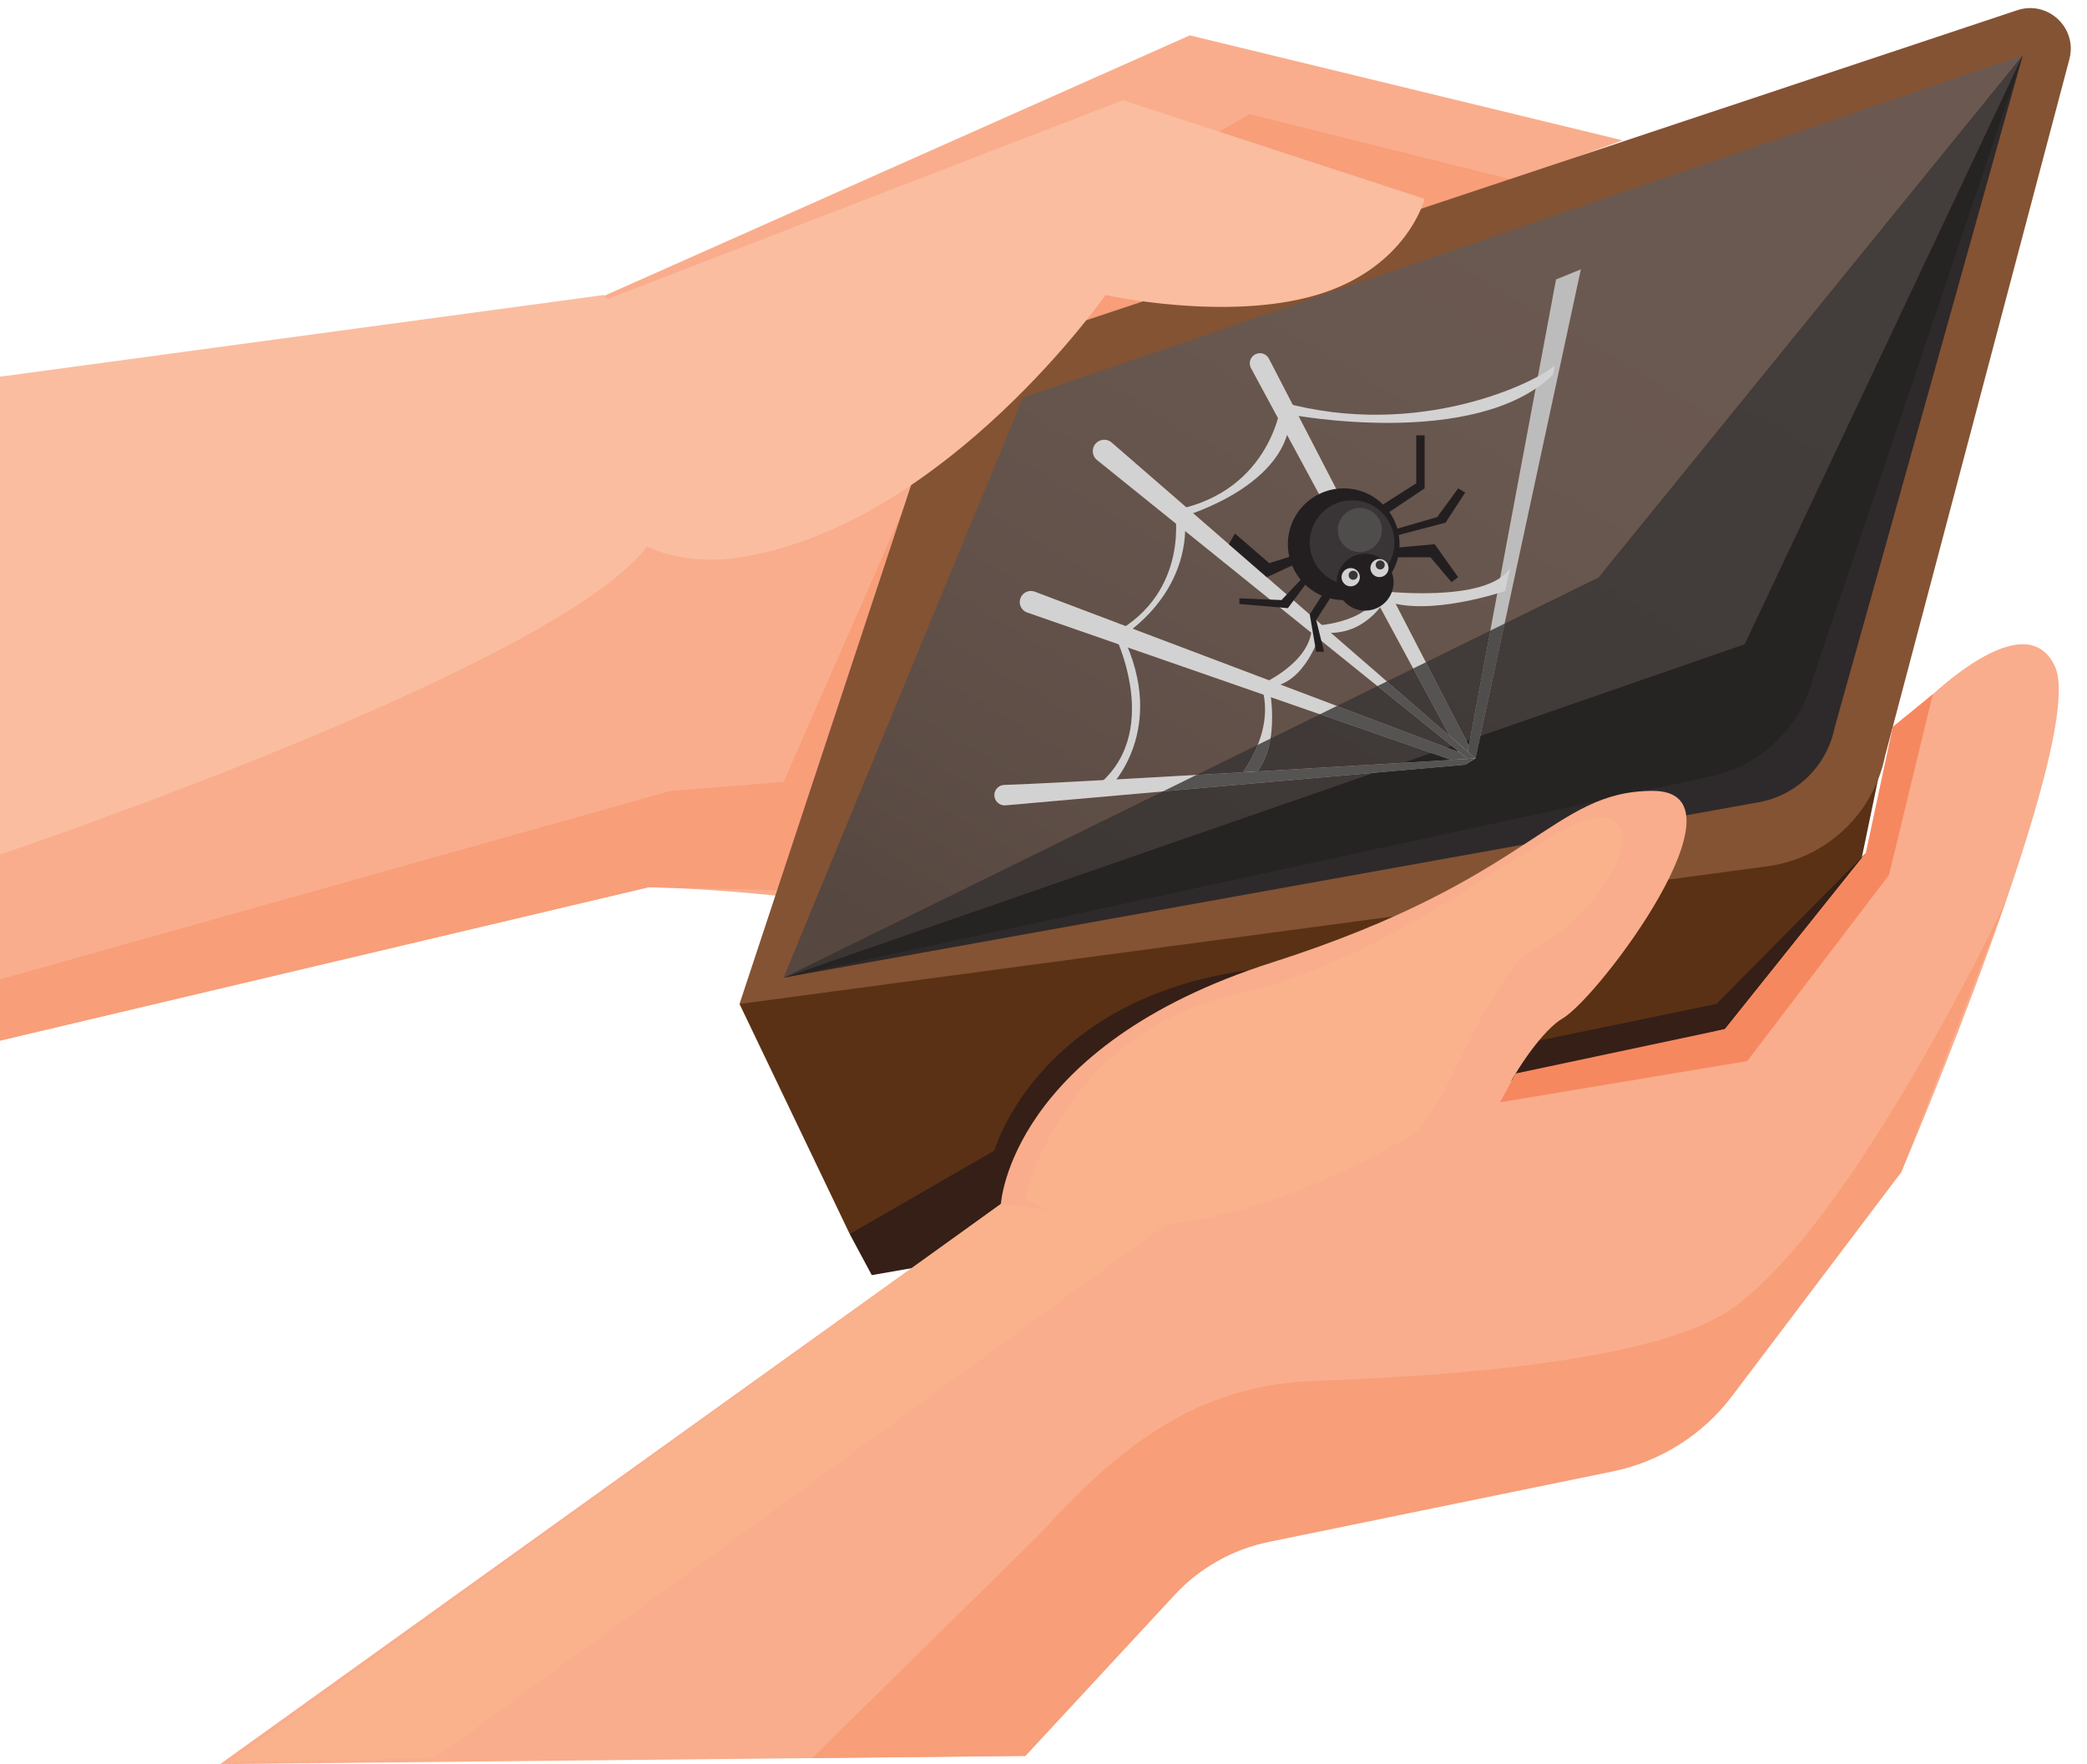 <?xml version="1.0" encoding="UTF-8"?><svg xmlns="http://www.w3.org/2000/svg" xmlns:xlink="http://www.w3.org/1999/xlink" height="3566.0" preserveAspectRatio="xMidYMid meet" version="1.0" viewBox="363.0 632.8 4218.8 3566.0" width="4218.8" zoomAndPan="magnify"><defs><clipPath id="a"><path d="M 1946 744 L 4453 744 L 4453 2610 L 1946 2610 Z M 1946 744"/></clipPath><clipPath id="b"><path d="M 1946.961 2609.059 L 2430.828 1436.359 L 4452.102 744.25 L 3594.301 1800.141 L 3404.469 1893.359 L 3558.629 1177.301 L 3508.512 1197.629 L 3395.539 1801.031 C 3358.512 1826.109 3292.539 1832 3238.75 1832 C 3211.531 1832 3187.43 1830.488 3171.77 1829.199 L 2928.07 1357.82 C 2924.43 1350.789 2917.281 1346.738 2909.859 1346.738 C 2906.809 1346.738 2903.719 1347.422 2900.809 1348.852 C 2890.398 1353.988 2886.328 1366.738 2891.852 1376.961 L 3144.379 1844.578 C 3119.66 1880.781 3065.23 1892.531 3035.32 1896.309 L 2610.238 1527.32 C 2605.879 1523.539 2600.48 1521.672 2595.109 1521.672 C 2588.961 1521.672 2582.84 1524.121 2578.301 1528.93 C 2569.078 1538.719 2570.141 1554.289 2580.621 1562.73 L 3013.621 1911.77 C 3005.871 1959.379 2955.371 1993.172 2928.52 2008 L 2454.809 1828.84 C 2452.219 1827.859 2449.539 1827.379 2446.879 1827.379 C 2439.988 1827.379 2433.289 1830.57 2428.969 1836.328 C 2419.84 1848.469 2425.172 1865.98 2439.52 1870.969 L 2917.422 2037.102 C 2924.641 2073.871 2917.25 2109.09 2905.609 2138.32 L 2781.711 2199.16 C 2607.691 2209.121 2447.379 2217.852 2393.09 2219.469 C 2381.922 2219.801 2373.051 2228.941 2373.051 2240.109 C 2373.051 2251.629 2382.422 2260.77 2393.672 2260.77 C 2394.359 2260.77 2395.059 2260.738 2395.762 2260.672 L 2713.531 2232.641 L 1946.961 2609.059 M 2931.27 2125.719 C 2936.461 2093.828 2934.43 2062.129 2932.051 2042.18 L 3031.199 2076.648 L 2931.27 2125.719 M 3065.488 2059.809 L 2951.219 2016.59 C 2994.539 2000.32 3018.969 1948.09 3028.301 1923.602 L 3147.391 2019.59 L 3065.488 2059.809 M 3166.52 2010.199 L 3053.441 1912.051 C 3105.422 1911.391 3138.102 1879.328 3152.91 1860.379 L 3219.711 1984.078 L 3166.52 2010.199 M 3245.34 1971.5 L 3184.219 1853.281 C 3200.039 1856.738 3217.211 1858.172 3234.73 1858.172 C 3295.391 1858.172 3360.441 1841.09 3389.672 1832.371 L 3375.602 1907.531 L 3245.34 1971.5"/></clipPath><clipPath id="c"><path d="M 1946.961 2609.062 L 2430.832 1436.352 L 4452.102 744.258 L 3594.293 1800.141 L 3404.465 1893.363 L 3558.621 1177.312 L 3508.5 1197.633 L 3395.531 1801.043 C 3358.523 1826.117 3292.531 1831.988 3238.754 1831.988 C 3211.52 1831.988 3187.43 1830.488 3171.781 1829.203 L 2928.062 1357.828 C 2924.43 1350.781 2917.273 1346.738 2909.871 1346.738 C 2906.812 1346.738 2903.727 1347.422 2900.805 1348.84 C 2890.398 1354.004 2886.328 1366.73 2891.844 1376.945 L 3144.383 1844.582 C 3119.668 1880.77 3065.23 1892.543 3035.32 1896.312 L 2610.238 1527.309 C 2605.879 1523.539 2600.48 1521.68 2595.109 1521.68 C 2588.961 1521.68 2582.84 1524.109 2578.301 1528.918 C 2569.082 1538.723 2570.141 1554.293 2580.621 1562.734 L 3013.609 1911.773 C 3005.879 1959.379 2955.375 1993.164 2928.527 2007.996 L 2454.812 1828.848 C 2452.219 1827.863 2449.539 1827.371 2446.879 1827.371 C 2439.992 1827.371 2433.293 1830.57 2428.969 1836.332 C 2419.84 1848.461 2425.172 1865.969 2439.52 1870.965 L 2917.41 2037.113 C 2924.648 2073.879 2917.246 2109.086 2905.609 2138.32 L 2781.715 2199.16 C 2607.691 2209.121 2447.379 2217.848 2393.09 2219.469 C 2381.922 2219.801 2373.051 2228.938 2373.051 2240.109 C 2373.051 2251.629 2382.422 2260.77 2393.672 2260.77 C 2394.363 2260.77 2395.062 2260.738 2395.762 2260.668 L 2713.531 2232.641 L 1946.961 2609.062 M 2931.258 2125.719 C 2936.445 2093.844 2934.426 2062.133 2932.051 2042.168 L 3031.199 2076.664 L 2931.258 2125.719 M 3065.504 2059.812 L 2951.223 2016.602 C 2994.543 2000.32 3018.961 1948.098 3028.301 1923.598 L 3147.391 2019.578 L 3065.504 2059.812 M 3166.508 2010.211 L 3053.43 1912.043 C 3105.41 1911.391 3138.102 1879.324 3152.906 1860.367 L 3219.715 1984.07 L 3166.508 2010.211 M 3245.336 1971.508 L 3184.207 1853.266 C 3200.051 1856.734 3217.203 1858.184 3234.738 1858.184 C 3295.402 1858.184 3360.434 1841.086 3389.66 1832.371 L 3375.594 1907.539 L 3245.336 1971.508"/></clipPath><clipPath id="e"><path d="M 1946 744 L 4453 744 L 4453 2610 L 1946 2610 Z M 1946 744"/></clipPath><clipPath id="f"><path d="M 1946.961 2609.059 L 2713.531 2232.641 L 3140.539 2194.98 L 1946.961 2609.059 M 3327.371 2130.16 L 3245.34 1971.5 L 3375.602 1907.531 L 3334.379 2127.73 L 3327.371 2130.16 M 3355.59 2120.371 L 3404.469 1893.359 L 3594.301 1800.141 L 4452.102 744.25 L 3889.77 1935.051 L 3355.59 2120.371 M 3293.211 2120.18 L 3166.52 2010.199 L 3219.711 1984.078 L 3293.211 2120.18"/></clipPath><clipPath id="g"><path d="M 1946.961 2609.062 L 2713.531 2232.641 L 3140.535 2194.98 L 1946.961 2609.062 M 3327.359 2130.16 L 3245.336 1971.508 L 3375.594 1907.539 L 3334.379 2127.73 L 3327.359 2130.16 M 3355.602 2120.363 L 3404.465 1893.363 L 3594.293 1800.141 L 4452.102 744.258 L 3889.77 1935.043 L 3355.602 2120.363 M 3293.215 2120.172 L 3166.508 2010.211 L 3219.715 1984.07 L 3293.215 2120.172"/></clipPath><clipPath id="i"><path d="M 2781 2076 L 3257 2076 L 3257 2200 L 2781 2200 Z M 2781 2076"/></clipPath><clipPath id="j"><path d="M 2781.711 2199.16 L 2905.609 2138.32 C 2896.512 2161.18 2884.801 2180.371 2875.449 2193.762 C 2844.141 2195.57 2812.68 2197.391 2781.711 2199.16 M 2905.121 2192.031 C 2919.629 2172.961 2927.422 2149.289 2931.27 2125.719 L 3031.199 2076.648 L 3256.18 2154.859 L 3199.109 2174.66 C 3118.641 2179.469 3013.391 2185.73 2905.121 2192.031"/></clipPath><clipPath id="k"><path d="M 2781.723 2199.156 L 2905.617 2138.309 C 2896.508 2161.184 2884.801 2180.359 2875.453 2193.766 C 2844.148 2195.562 2812.684 2197.379 2781.723 2199.156 M 2905.117 2192.027 C 2919.641 2172.949 2927.43 2149.277 2931.266 2125.723 L 3031.211 2076.641 L 3256.188 2154.848 L 3199.113 2174.645 C 3118.648 2179.461 3013.391 2185.734 2905.117 2192.027"/></clipPath><clipPath id="m"><path d="M 3065 2019 L 3298 2019 L 3298 2144 L 3065 2144 Z M 3065 2019"/></clipPath><clipPath id="n"><path d="M 3287.801 2143.891 L 3065.488 2059.809 L 3147.391 2019.59 L 3297.441 2140.551 L 3287.801 2143.891"/></clipPath><clipPath id="o"><path d="M 3287.793 2143.879 L 3065.488 2059.805 L 3147.398 2019.59 L 3297.441 2140.543 L 3287.793 2143.879"/></clipPath><linearGradient gradientTransform="scale(2163.3) rotate(-59.572 1.695 -.39)" gradientUnits="userSpaceOnUse" id="d" x1="-.085" x2="1.245" xlink:actuate="onLoad" xlink:show="other" xlink:type="simple" xmlns:xlink="http://www.w3.org/1999/xlink" y1="0" y2="0"><stop offset="0" stop-color="#564740"/><stop offset=".063" stop-color="#564740"/><stop offset=".07" stop-color="#564740"/><stop offset=".078" stop-color="#574841"/><stop offset=".086" stop-color="#574841"/><stop offset=".094" stop-color="#574941"/><stop offset=".102" stop-color="#584942"/><stop offset=".109" stop-color="#584942"/><stop offset=".117" stop-color="#594a42"/><stop offset=".125" stop-color="#594a43"/><stop offset=".133" stop-color="#5a4a43"/><stop offset=".141" stop-color="#5a4b43"/><stop offset=".148" stop-color="#5a4b44"/><stop offset=".156" stop-color="#5b4b44"/><stop offset=".164" stop-color="#5b4c44"/><stop offset=".172" stop-color="#5b4c45"/><stop offset=".18" stop-color="#5c4c45"/><stop offset=".188" stop-color="#5c4d45"/><stop offset=".195" stop-color="#5d4d46"/><stop offset=".203" stop-color="#5d4d46"/><stop offset=".211" stop-color="#5d4e46"/><stop offset=".219" stop-color="#5e4e46"/><stop offset=".227" stop-color="#5e4e47"/><stop offset=".234" stop-color="#5e4e47"/><stop offset=".242" stop-color="#5f4f47"/><stop offset=".25" stop-color="#5f4f47"/><stop offset=".258" stop-color="#5f4f48"/><stop offset=".266" stop-color="#605048"/><stop offset=".273" stop-color="#605048"/><stop offset=".281" stop-color="#605049"/><stop offset=".289" stop-color="#605049"/><stop offset=".297" stop-color="#615149"/><stop offset=".305" stop-color="#615149"/><stop offset=".313" stop-color="#61514a"/><stop offset=".32" stop-color="#62514a"/><stop offset=".328" stop-color="#62524a"/><stop offset=".336" stop-color="#62524a"/><stop offset=".344" stop-color="#62524a"/><stop offset=".352" stop-color="#63524b"/><stop offset=".359" stop-color="#63534b"/><stop offset=".367" stop-color="#63534b"/><stop offset=".375" stop-color="#64534b"/><stop offset=".391" stop-color="#64534c"/><stop offset=".406" stop-color="#64544c"/><stop offset=".422" stop-color="#65544c"/><stop offset=".438" stop-color="#65554d"/><stop offset=".453" stop-color="#66554d"/><stop offset=".469" stop-color="#66554d"/><stop offset=".484" stop-color="#67564e"/><stop offset=".5" stop-color="#67564e"/><stop offset=".516" stop-color="#67564e"/><stop offset=".531" stop-color="#68574f"/><stop offset=".547" stop-color="#68574f"/><stop offset=".563" stop-color="#68574f"/><stop offset=".578" stop-color="#69584f"/><stop offset=".594" stop-color="#695850"/><stop offset=".625" stop-color="#695850"/><stop offset=".656" stop-color="#6a5850"/><stop offset=".688" stop-color="#6a5951"/><stop offset=".75" stop-color="#6a5951"/><stop offset="1" stop-color="#6b5951"/></linearGradient><linearGradient gradientTransform="scale(2163.3) rotate(-59.572 1.695 -.39)" gradientUnits="userSpaceOnUse" id="h" x1="-.085" x2="1.245" xlink:actuate="onLoad" xlink:show="other" xlink:type="simple" xmlns:xlink="http://www.w3.org/1999/xlink" y1="0" y2="0"><stop offset="0" stop-color="#3b3533"/><stop offset=".063" stop-color="#3b3533"/><stop offset=".094" stop-color="#3b3534"/><stop offset=".125" stop-color="#3c3634"/><stop offset=".156" stop-color="#3d3635"/><stop offset=".188" stop-color="#3d3735"/><stop offset=".219" stop-color="#3e3836"/><stop offset=".25" stop-color="#3e3836"/><stop offset=".281" stop-color="#3f3937"/><stop offset=".313" stop-color="#3f3937"/><stop offset=".344" stop-color="#403a38"/><stop offset=".375" stop-color="#403a38"/><stop offset=".438" stop-color="#413b39"/><stop offset=".5" stop-color="#413b39"/><stop offset=".563" stop-color="#423c3a"/><stop offset=".625" stop-color="#423c3a"/><stop offset=".75" stop-color="#433d3b"/><stop offset="1" stop-color="#433d3b"/></linearGradient><linearGradient gradientTransform="scale(2163.3) rotate(-59.572 1.695 -.39)" gradientUnits="userSpaceOnUse" id="l" x1=".274" x2=".434" xlink:actuate="onLoad" xlink:show="other" xlink:type="simple" xmlns:xlink="http://www.w3.org/1999/xlink" y1="0" y2="0"><stop offset="0" stop-color="#3f3937"/><stop offset=".25" stop-color="#3f3937"/><stop offset=".5" stop-color="#403938"/><stop offset=".75" stop-color="#403a38"/><stop offset="1" stop-color="#403a38"/></linearGradient><linearGradient gradientTransform="scale(2163.3) rotate(-59.572 1.695 -.39)" gradientUnits="userSpaceOnUse" id="p" x1=".363" x2=".467" xlink:actuate="onLoad" xlink:show="other" xlink:type="simple" xmlns:xlink="http://www.w3.org/1999/xlink" y1="0" y2="0"><stop offset="0" stop-color="#403a38"/><stop offset=".5" stop-color="#403a38"/><stop offset="1" stop-color="#413a39"/></linearGradient></defs><g><g><path d="M 1857.906 2662.203 L 2080.719 3127.254 L 4022.82 2865.473 L 4270.094 1675.645 L 1857.906 2662.203" fill="#5a3114"/></g><g><path d="M 2125.25 3210.301 L 2080.719 3127.25 L 2373.051 2958.621 C 2373.051 2958.621 2460.238 2650.672 2889.383 2593.543 C 3318.52 2536.402 3612.555 2506.242 3612.555 2506.242 L 3473.832 2736.312 L 3832.676 2662.203 L 4134.578 2357.281 L 3832.676 2913.383 L 2125.25 3210.301" fill="#351f17"/></g><g><path d="M 363.016 1394.273 L 1431.039 1299 L 2768.148 704.289 L 3643.125 916.516 L 2209.32 1437.633 L 2249.988 2488.441 C 2249.988 2488.441 1958.59 2432.504 1673.941 2426.301 L 363.016 2736.312 L 363.016 1394.273" fill="#f9ad8c"/></g><g><path d="M 363.016 2736.312 L 363.016 2612.473 L 1719.035 2231.492 L 1946.957 2213.312 L 2424.457 1126.496 L 2889.379 863.445 L 3415.66 994.824 L 2790.105 2457.395 C 2790.105 2457.395 1960.234 2431.117 1673.938 2426.305 L 363.016 2736.312" fill="#f89e79"/></g><g><path d="M 4440.789 653.453 L 2284.793 1371.398 L 1857.91 2662.195 L 3935.09 2384 C 4054.395 2368.016 4150.359 2277.938 4173.844 2159.859 L 4546.211 752.438 C 4562.926 689.285 4502.793 632.793 4440.789 653.453" fill="#845333"/></g><g clip-path="url(#a)"><g clip-path="url(#b)"><g clip-path="url(#c)"><path d="M 1132.598 2130.734 L 3809.527 3703.059 L 5266.465 1222.582 L 2589.535 -349.742 Z M 1132.598 2130.734" fill="url(#d)"/></g></g></g><g><path d="M 4228.902 2075.605 C 4228.902 2075.605 4452.902 1837.93 4517.355 1980.727 C 4581.785 2123.523 4206.219 3002.543 4206.219 3002.543 L 3821.234 3426.582 C 3743.316 3512.422 3636.699 3566.832 3521.453 3579.562 L 2708.395 3669.383 L 2436.016 4182.172 L 807.84 4198.801 L 2386.297 3066.441 L 3849.992 2713.012 L 4134.566 2357.285 L 4228.902 2075.605" fill="#f9ad8c"/></g><g><path d="M 1431.043 1298.996 L 2632.98 835.375 L 3242.852 1034.828 C 3242.852 1034.828 3207.27 1174.871 3024.277 1229.109 C 2841.305 1283.324 2597.816 1229.109 2597.816 1229.109 C 2597.816 1229.109 2280.562 1682.527 1873.934 1757.07 C 1467.305 1831.613 1431.043 1298.996 1431.043 1298.996" fill="#fabda0"/></g><g><path d="M 1946.961 2609.062 L 3889.77 1935.043 L 4452.102 744.258 L 4071.543 2104.031 C 4056.082 2180.941 3995.199 2240.598 3917.984 2254.492 L 1946.961 2609.062" fill="#2e2a2b"/></g><g><path d="M 2891.855 1376.957 L 3324.824 2178.73 L 3345.809 2165.836 L 2928.078 1357.824 C 2922.938 1347.902 2910.82 1343.918 2900.812 1348.848 C 2890.395 1353.992 2886.324 1366.734 2891.855 1376.957" fill="#d3d2d2"/></g><g><path d="M 3508.504 1197.637 L 3324.832 2178.73 L 3345.801 2165.836 L 3558.621 1177.301 L 3508.504 1197.637" fill="#bdbcbc"/></g><g><path d="M 2859.434 2214.379 C 2859.434 2214.379 2947.383 2118.07 2911.824 2016.418 C 2911.824 2016.418 3015.801 1971.594 3014.629 1898.086 C 3014.629 1898.086 3129.566 1895.426 3153.059 1827.383 C 3153.059 1827.383 3369.355 1853.598 3415.664 1781.051 L 3405.5 1827.383 C 3405.5 1827.383 3249.91 1881.008 3162.215 1846.727 C 3162.215 1846.727 3120.848 1923.105 3032.754 1910.68 C 3032.754 1910.68 3002.242 2016.859 2928.84 2021.387 C 2928.84 2021.387 2957.777 2158.262 2885.125 2211.824 L 2859.434 2214.379" fill="#d3d2d2"/></g><g><path d="M 2454.812 1828.84 L 3345.805 2165.82 L 3324.824 2178.711 L 2439.523 1870.961 C 2425.172 1865.973 2419.836 1848.461 2428.973 1836.332 C 2434.965 1828.367 2445.496 1825.309 2454.812 1828.84" fill="#d3d2d2"/></g><g><path d="M 2580.621 1562.734 L 3336.156 2171.754 L 3345.805 2165.82 L 2610.238 1527.328 C 2600.898 1519.199 2586.797 1519.918 2578.301 1528.93 C 2569.086 1538.719 2570.152 1554.277 2580.621 1562.734" fill="#d3d2d2"/></g><g><path d="M 3192.18 1732.859 C 3192.18 1795.223 3141.637 1845.766 3079.293 1845.766 C 3016.934 1845.766 2966.387 1795.223 2966.387 1732.859 C 2966.387 1670.52 3016.934 1619.977 3079.293 1619.977 C 3141.637 1619.977 3192.18 1670.52 3192.18 1732.859" fill="#231f20"/></g><g><path d="M 2393.09 2219.477 C 2530.371 2215.371 3345.805 2165.82 3345.805 2165.82 L 3324.824 2178.711 L 2395.758 2260.672 C 2383.609 2261.883 2373.059 2252.32 2373.059 2240.105 C 2373.059 2228.941 2381.926 2219.805 2393.09 2219.477" fill="#d3d2d2"/></g><g><path d="M 3503.77 1373.047 C 3470.137 1403.879 3232.035 1522.906 2953.504 1445.34 C 2953.504 1445.34 2935.84 1624.852 2737.93 1663.883 C 2737.93 1663.883 2769.539 1829.086 2614.836 1912.961 C 2614.836 1912.961 2719.426 2118.637 2574.168 2226.391 L 2608.059 2222.43 C 2608.059 2222.43 2724.398 2107.23 2632.328 1918.035 C 2632.328 1918.035 2770.703 1836.145 2758.285 1675.652 C 2758.285 1675.652 2970.914 1613.902 2970.914 1470.73 C 2970.914 1470.73 3345.793 1542.465 3502.262 1390.129 C 3502.262 1390.129 3507.191 1369.902 3503.77 1373.047" fill="#d3d2d2"/></g><g><path d="M 3122.543 1675.648 L 3225.895 1609.684 L 3225.895 1512.805 L 3242.836 1512.805 L 3242.836 1619.969 L 3139.484 1689.312 L 3122.543 1675.648" fill="#231f20"/></g><g><path d="M 3162.527 1741.82 L 3263.168 1732.863 L 3310.613 1799.543 L 3297.062 1809.598 L 3254.695 1759.328 L 3162.527 1759.328 L 3162.527 1741.82" fill="#231f20"/></g><g><path d="M 3079.297 1799.539 L 3023.586 1886.121 L 3039.57 1950.219 L 3023.586 1950.219 L 3010.648 1874.879 L 3064.016 1790.945 L 3079.297 1799.539" fill="#231f20"/></g><g><path d="M 3010.633 1759.355 L 2923.828 1799.566 L 2847.008 1732.859 L 2859.414 1711.336 L 2928.82 1771.242 L 3010.633 1745.23 L 3010.633 1759.355" fill="#231f20"/></g><g><path d="M 3153.035 1711.336 L 3268.262 1678.004 L 3310.609 1619.973 L 3324.824 1628.316 L 3285.191 1689.305 L 3162.52 1721.512 L 3153.035 1711.336" fill="#231f20"/></g><g clip-path="url(#e)"><g clip-path="url(#f)"><g clip-path="url(#g)"><path d="M 1132.598 2130.734 L 3809.527 3703.059 L 5266.465 1222.582 L 2589.535 -349.742 Z M 1132.598 2130.734" fill="url(#h)"/></g></g></g><g><path d="M 1946.961 2609.062 L 3140.535 2194.98 L 3324.816 2178.719 L 3345.793 2165.832 L 3355.602 2120.363 L 3889.77 1935.043 L 4452.102 744.258 L 4028.879 2000.648 C 4004.051 2101.738 3923.832 2179.828 3822.141 2201.91 L 1946.961 2609.062 M 3332.191 2139.473 L 3327.359 2130.16 L 3334.379 2127.73 L 3332.191 2139.473" fill="#262323"/></g><g><path d="M 3329.848 2151.965 L 3293.211 2120.176 L 3219.699 1984.09 L 3245.336 1971.496 L 3327.371 2130.172 L 3332.176 2139.473 L 3329.848 2151.965" fill="#565353"/></g><g><path d="M 3345.797 2165.84 L 3329.84 2151.973 L 3332.18 2139.484 L 3334.371 2127.723 L 3375.602 1907.539 L 3404.469 1893.359 L 3355.594 2120.371 L 3345.797 2165.84" fill="#504d4d"/></g><g clip-path="url(#i)"><g clip-path="url(#j)"><g clip-path="url(#k)"><path d="M 2728.223 2167.734 L 3134.48 2406.355 L 3309.68 2108.074 L 2903.422 1869.453 Z M 2728.223 2167.734" fill="url(#l)"/></g></g></g><g><path d="M 3199.102 2174.66 L 3256.172 2154.859 L 3296.332 2168.836 C 3271.418 2170.332 3238.191 2172.332 3199.102 2174.66" fill="#262323"/></g><g><path d="M 2875.457 2193.762 C 2884.809 2180.363 2896.516 2161.176 2905.617 2138.316 L 2931.277 2125.711 C 2927.43 2149.289 2919.645 2172.953 2905.129 2192.016 C 2895.238 2192.609 2885.367 2193.168 2875.457 2193.762" fill="#565353"/></g><g clip-path="url(#m)"><g clip-path="url(#n)"><g clip-path="url(#o)"><path d="M 3011.211 2112 L 3237.945 2245.172 L 3351.719 2051.469 L 3124.984 1918.297 Z M 3011.211 2112" fill="url(#p)"/></g></g></g><g><path d="M 3310.691 2152.555 L 3287.801 2143.902 L 3297.43 2140.551 L 3309.414 2150.219 L 3310.691 2152.555" fill="#262323"/></g><g><path d="M 3313.773 2153.723 L 3310.684 2152.562 L 3309.422 2150.227 L 3313.773 2153.723" fill="#565353"/></g><g><path d="M 3296.344 2168.812 L 3256.18 2154.859 L 3031.211 2076.652 L 3065.492 2059.801 L 3287.805 2143.887 L 3310.707 2152.551 L 3313.793 2153.715 L 3329.992 2166.789 C 3321.699 2167.277 3310.34 2167.973 3296.344 2168.812" fill="#565353"/></g><g><path d="M 3329.996 2166.785 L 3313.781 2153.711 L 3309.43 2150.223 L 3297.441 2140.555 L 3147.395 2019.59 L 3166.527 2010.191 L 3293.215 2120.172 L 3329.832 2151.965 L 3345.805 2165.82 C 3345.805 2165.82 3340.262 2166.172 3329.996 2166.785" fill="#565353"/></g><g><path d="M 2713.527 2232.633 L 2781.719 2199.156 C 2812.691 2197.391 2844.137 2195.562 2875.461 2193.758 C 2885.355 2193.184 2895.25 2192.609 2905.121 2192.035 C 3013.398 2185.73 3118.637 2179.473 3199.121 2174.648 C 3238.203 2172.309 3271.438 2170.316 3296.336 2168.816 C 3310.332 2167.977 3321.707 2167.277 3329.996 2166.785 C 3340.262 2166.172 3345.805 2165.82 3345.805 2165.82 L 3324.824 2178.711 L 3140.539 2194.969 L 2713.527 2232.633" fill="#565353"/></g><g><path d="M 3024.297 1771.223 L 2953.512 1845.75 L 2868.402 1842.273 L 2868.402 1853.648 L 2966.402 1862.117 L 3024.297 1784.172 L 3024.297 1771.223" fill="#231f20"/></g><g><path d="M 3181.852 1729.598 C 3181.852 1776.891 3143.531 1815.211 3096.238 1815.211 C 3048.965 1815.211 3010.645 1776.891 3010.645 1729.598 C 3010.645 1682.34 3048.965 1644 3096.238 1644 C 3143.531 1644 3181.852 1682.34 3181.852 1729.598" fill="#393536"/></g><g><path d="M 3180.098 1809.594 C 3180.098 1841.375 3154.344 1867.129 3122.562 1867.129 C 3090.781 1867.129 3065.008 1841.375 3065.008 1809.594 C 3065.008 1777.812 3090.781 1752.039 3122.562 1752.039 C 3154.344 1752.039 3180.098 1777.812 3180.098 1809.594" fill="#231f20"/></g><g><path d="M 3156.445 1704.125 C 3156.445 1728.727 3136.504 1748.684 3111.906 1748.684 C 3087.285 1748.684 3067.348 1728.727 3067.348 1704.125 C 3067.348 1679.527 3087.285 1659.566 3111.906 1659.566 C 3136.504 1659.566 3156.445 1679.527 3156.445 1704.125" fill="#4f4c4c"/></g><g><path d="M 3111.898 1799.547 C 3111.898 1809.762 3103.613 1818.047 3093.398 1818.047 C 3083.184 1818.047 3074.898 1809.762 3074.898 1799.547 C 3074.898 1789.332 3083.184 1781.066 3093.398 1781.066 C 3103.613 1781.066 3111.898 1789.332 3111.898 1799.547" fill="#d3d2d2"/></g><g><path d="M 3169.879 1781.062 C 3169.879 1791.156 3161.672 1799.363 3151.559 1799.363 C 3141.445 1799.363 3133.238 1791.156 3133.238 1781.062 C 3133.238 1770.93 3141.445 1762.742 3151.559 1762.742 C 3161.672 1762.742 3169.879 1770.93 3169.879 1781.062" fill="#d3d2d2"/></g><g><path d="M 3107.578 1795.625 C 3107.578 1800.695 3103.461 1804.793 3098.391 1804.793 C 3093.336 1804.793 3089.238 1800.695 3089.238 1795.625 C 3089.238 1790.551 3093.336 1786.434 3098.391 1786.434 C 3103.461 1786.434 3107.578 1790.551 3107.578 1795.625" fill="#393536"/></g><g><path d="M 3162.215 1774.73 C 3162.215 1779.793 3158.102 1783.906 3153.039 1783.906 C 3147.977 1783.906 3143.863 1779.793 3143.863 1774.73 C 3143.863 1769.664 3147.977 1765.555 3153.039 1765.555 C 3158.102 1765.555 3162.215 1769.664 3162.215 1774.73" fill="#393536"/></g><g><path d="M 2386.297 3066.441 C 2386.297 3066.441 2404.109 2747.91 2934.465 2578.332 C 3464.871 2408.758 3499.711 2231.484 3704.102 2231.484 C 3908.496 2231.484 3595.098 2648.773 3521.867 2691.352 C 3448.613 2733.93 3303.66 2989.422 3397.418 2997.934 C 3397.418 2997.934 2914.301 3109.023 2386.297 3066.441" fill="#f9ad8c"/></g><g><path d="M 363.016 1394.285 L 1583.484 1229.117 C 1583.484 1229.117 1792.824 1460.207 1691.195 1704.148 C 1589.555 1948.062 363.016 2360.102 363.016 2360.102 L 363.016 1394.285" fill="#fabda0"/></g><g><path d="M 2004.578 4186.582 L 2463.559 3735.188 C 2625.66 3556.281 2781.609 3432.141 3022.883 3423.938 C 3321.051 3413.809 3714.66 3380.789 3861.168 3279.961 C 4109.516 3109.051 4418.312 2453.43 4418.312 2453.43 L 4206.203 3002.539 L 3864.207 3454.961 C 3804.953 3533.34 3719.188 3587.449 3622.934 3607.18 L 2928.094 3749.562 C 2854.852 3764.57 2788.172 3802.129 2737.348 3856.961 L 2436.02 4182.172 L 2004.578 4186.582" fill="#f89e79"/></g><g><path d="M 3395.277 2861.055 L 3895.008 2777.672 L 4181.602 2401.453 L 4270.094 2036.035 L 4189.145 2101.996 L 4134.578 2357.285 L 3850 2713.012 L 3426.844 2802.785 L 3395.277 2861.055" fill="#f68860"/></g><g><path d="M 2436.023 3056.691 C 2436.023 3056.691 2503.402 2723.77 2861.836 2642.719 C 3220.289 2561.688 3511.891 2270.09 3607.395 2285.176 C 3702.918 2300.258 3588.789 2486.27 3477.43 2541.562 C 3366.09 2596.867 3285.715 2888.461 3215.293 2928.68 C 3144.871 2968.898 2712.516 3219.891 2436.023 3056.691" fill="#f9b28c"/></g><g><path d="M 1242.258 4186.582 L 2714.715 3111.254 L 2386.301 3066.438 L 827.688 4194.66 L 1242.258 4186.582" fill="#f9b28c"/></g></g></svg>